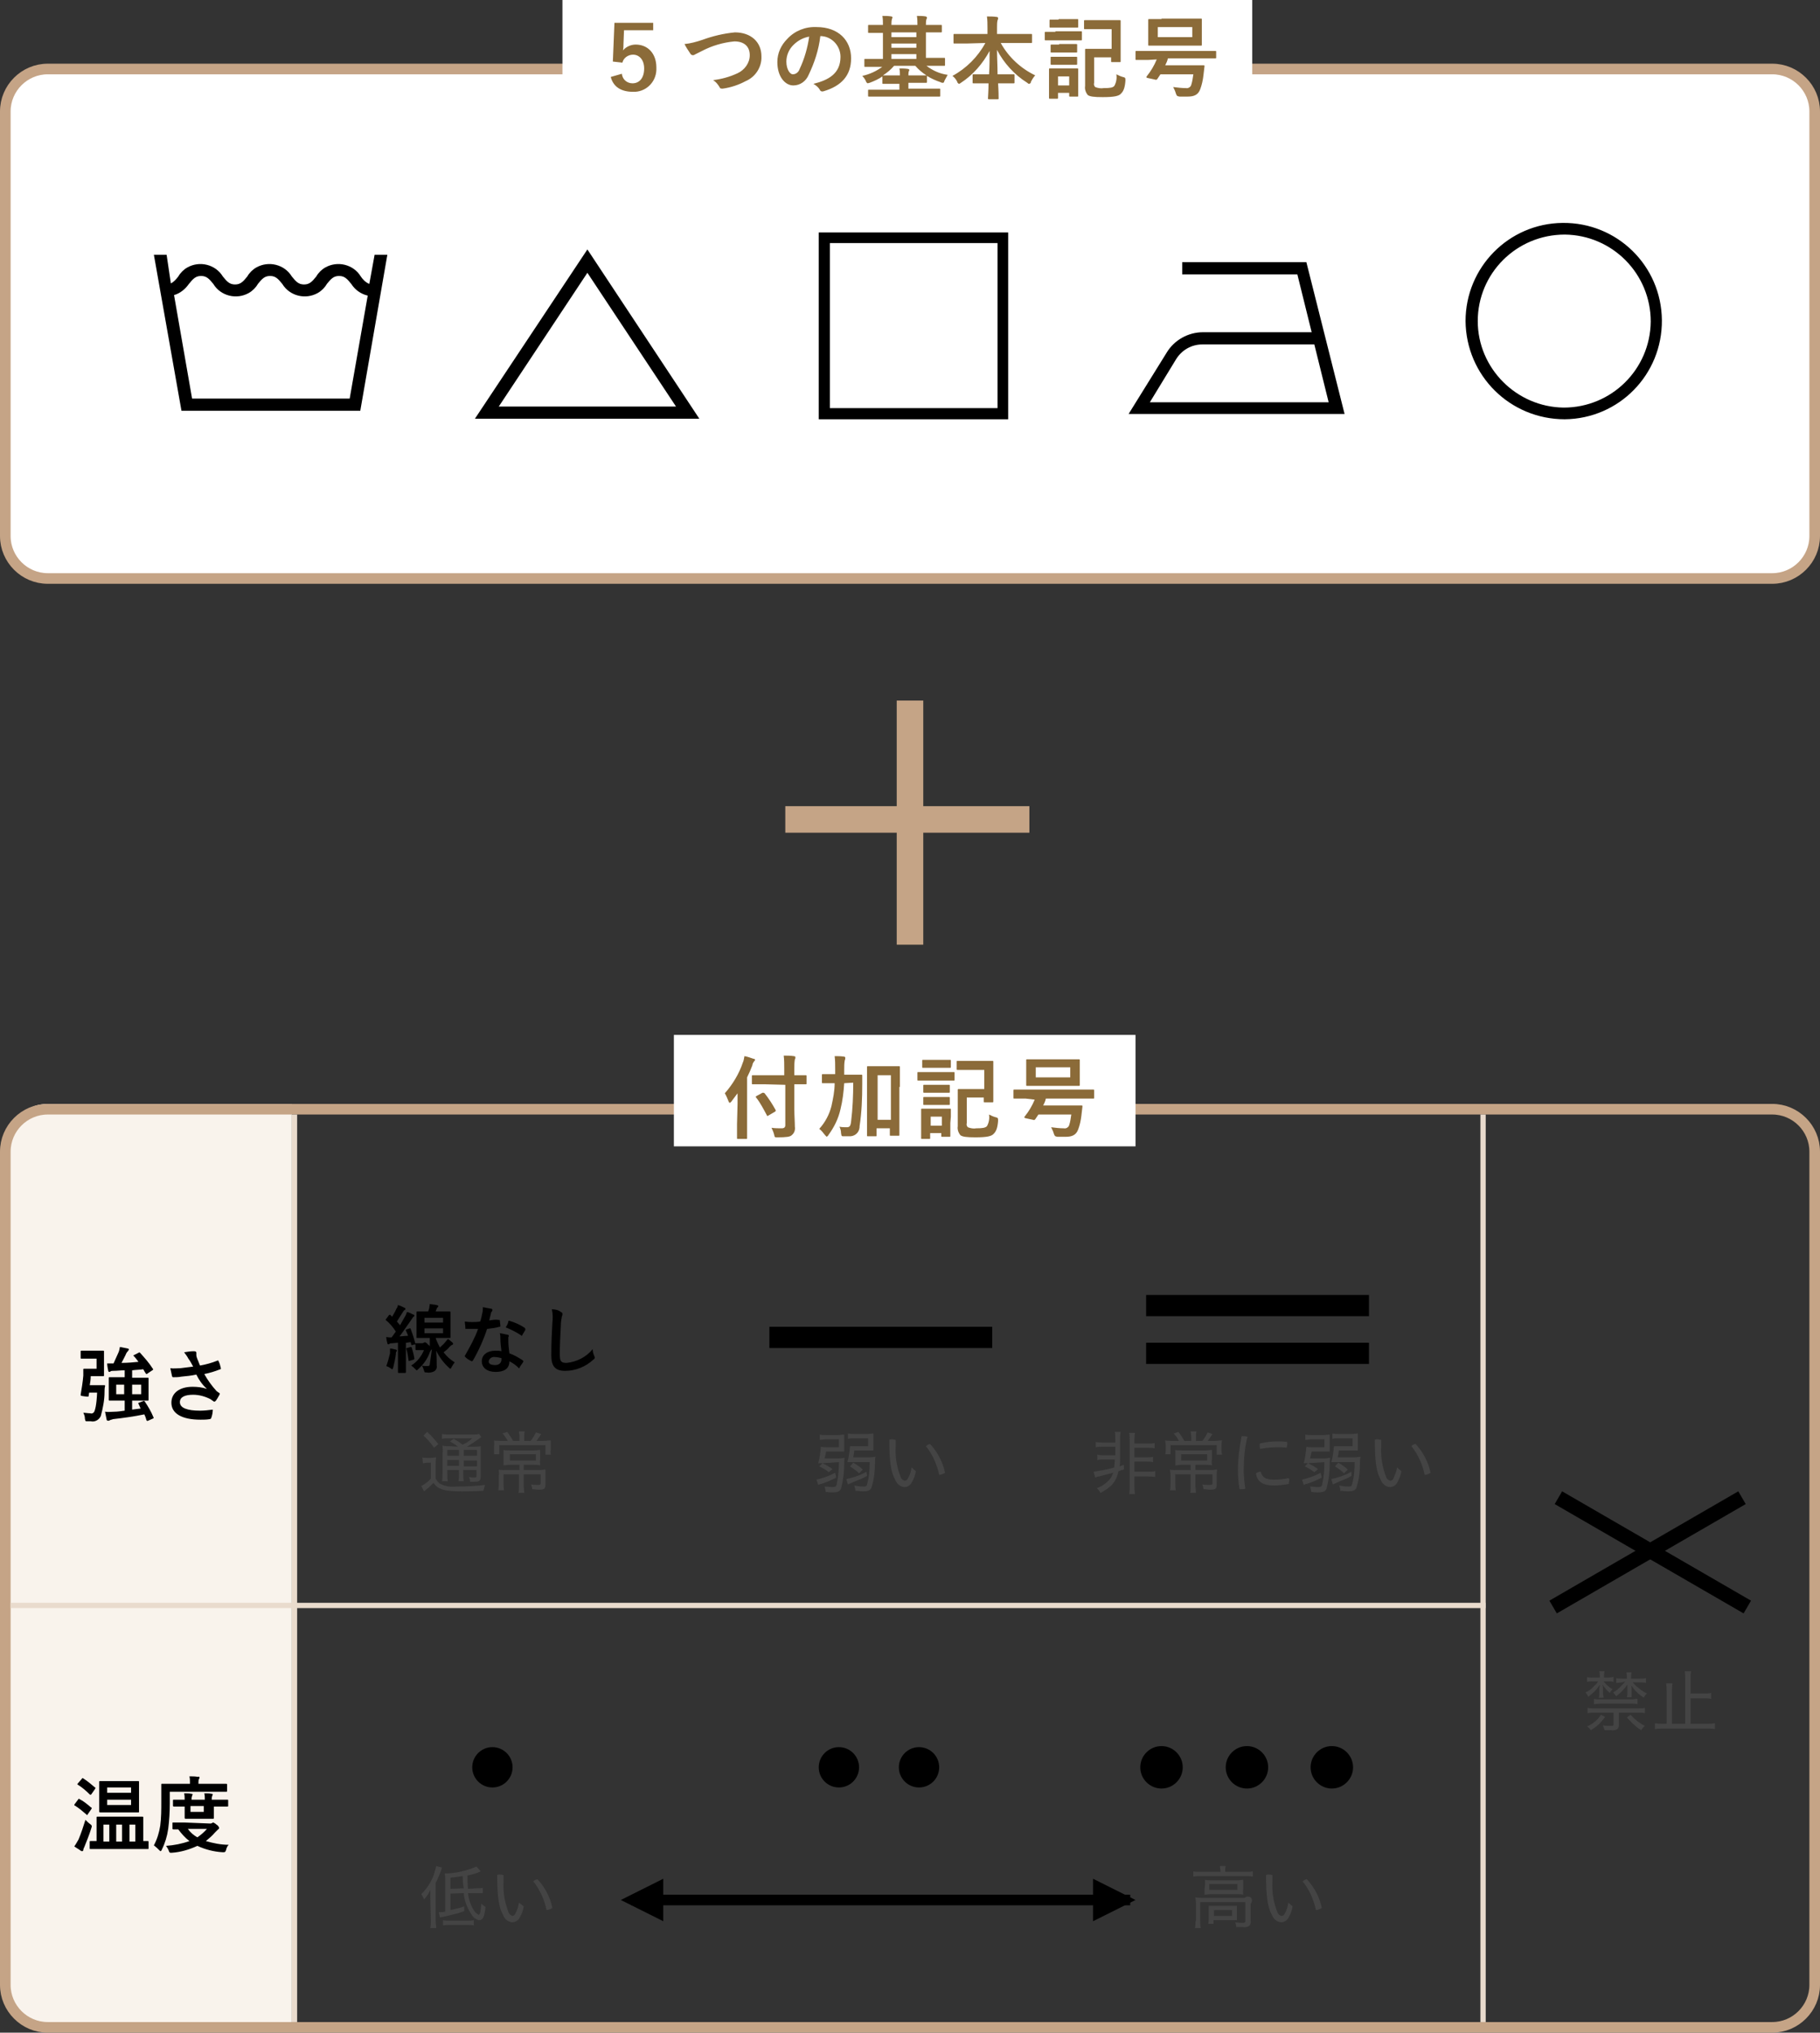 <svg id="img_laundry_06" xmlns="http://www.w3.org/2000/svg" viewBox="0 0 343 383"><rect x="0" y="0" width="343" height="383" fill="#333333" stroke="none"/><style>.st0{stroke:#c5a486;stroke-width:2}.st0,.st1{fill:#fff}.st2{fill:#8b6b39}.st3{fill:#c5a486}.st4{fill:#f9f3ec}.st5{fill:none;stroke:#c5a486;stroke-width:2}.st6{fill:#444}.st7{fill:#e9dbcd}</style><path id="長方形_1290" class="st0" d="M9 13h325c4.4 0 8 3.6 8 8v80c0 4.4-3.6 8-8 8H9c-4.4 0-8-3.6-8-8V21c0-4.4 3.6-8 8-8z"/><path id="長方形_1372" class="st1" d="M106 0h130v21H106z"/><path id="h2" class="st2" d="M123.1 4.3h-7.3l-.3 7.3 1.8.2c.2-.9 1.1-1.5 2-1.5 1.2 0 2.1 1 2.1 2.6 0 1.8-.9 2.8-2.2 2.8-1 0-1.9-.7-2-1.8l-2.1.6c.5 1.9 2 2.8 4.2 2.8 2.3.1 4.3-1.7 4.4-4.1v-.5c0-2.6-1.6-4.3-3.9-4.3-.9 0-1.8.4-2.4 1.1.1-.4.1-.8.1-1.2l.1-2.6h5.5V4.3zm5.9 4c.3.6.7 1.2 1.1 1.8.1.2.3.3.5.3s.3-.1.5-.2l1.2-.6c1.9-1 4-1.6 6.1-1.8 1.9 0 2.9 1 2.9 2.6 0 1.5-1 2.8-2.3 3.4-1.5.7-3 1.1-4.6 1.3.5.3.9.8 1.2 1.3.1.3.3.3.6.3 1.5-.2 3-.7 4.3-1.4 1.9-.8 3.1-2.7 3-4.7 0-2.7-2-4.5-5-4.5-2.1.2-4.2.7-6.1 1.4-1.2.4-2.3.7-3.4.8zm25.6-1.5c2.1 0 3.8 1.8 3.8 3.9 0 3.2-2.3 4.4-5.1 5.1.5.3.9.6 1.2 1.1.1.3.4.4.7.3 3.4-1 5.2-3 5.2-6.2 0-3.4-2.4-5.9-6.5-5.9-2.1-.1-4.1.7-5.5 2.2-1.2 1.2-1.9 2.7-1.9 4.4 0 2.8 1.5 4.4 3 4.4 1.3 0 2.4-.8 2.9-2 1.1-2.3 1.9-4.7 2.2-7.3zm-2.1.1c-.3 2.1-.9 4.2-1.8 6.1-.2.6-.7 1-1.3 1-.5 0-1.2-.9-1.2-2.4 0-1.2.5-2.3 1.3-3.1.9-.9 1.9-1.4 3-1.6zm13.9 5.6c-1.2.9-2.5 1.5-3.9 1.8.3.3.5.6.7 1 0 .2.2.3.3.4.1 0 .3-.1.4-.1.8-.3 1.7-.7 2.4-1.2v1.2c0 .2 0 .2.2.2h3v1.1h-5.7c-.2 0-.2 0-.2.2v.9c0 .2 0 .2.2.2H177c.2 0 .2 0 .2-.2v-1.1c0-.2 0-.2-.2-.2h-5.8v-1.1h3.3c.2 0 .2 0 .2-.2v-1.1c.8.5 1.7.9 2.6 1.2.1.1.3.1.4.1.2 0 .2-.1.3-.4.2-.4.4-.7.6-1.1-1.5-.2-2.8-.8-4-1.7h3.3c.2 0 .2 0 .2-.2v-1.1c0-.2 0-.2-.2-.2h-3.4V6.1h2.8c.2 0 .2 0 .2-.2v-1c0-.2 0-.2-.2-.2h-2.8c0-.4 0-.7.1-1.1.1-.1.1-.2.1-.3 0-.1-.1-.1-.2-.2-.6-.1-1.1-.1-1.7-.1.1.6.1 1.1.1 1.7H168c0-.4 0-.8.1-1.1 0-.1.1-.2.1-.3 0-.1-.1-.2-.2-.2-.6-.1-1.1-.1-1.7-.1.1.6.1 1.1.1 1.7h-2.6c-.2 0-.2 0-.2.2V6c0 .2 0 .2.2.2h2.6v4.9h-3.3c-.2 0-.2 0-.2.2v1.1c0 .2 0 .2.2.2h3.3v-.1zm0 1.7c.8-.5 1.5-1.1 2.1-1.8h4c.6.7 1.3 1.3 2.1 1.8h-3.4c0-.3 0-.6.1-.8 0-.1.1-.2.1-.2 0-.1-.1-.1-.2-.2-.6-.1-1.1-.1-1.7-.1.1.4.1.9.1 1.3h-3.2zm1.6-3.1v-.9h4.7v.9H168zm0-4.1v-.9h4.7V7H168zm0 2v-.8h4.7V9H168zm17.7-.9c-1.4 2.6-3.6 4.8-6.2 6.2.4.3.7.7.9 1.1 0 .2.2.3.3.4.1 0 .3-.1.4-.2 2.3-1.5 4.1-3.6 5.4-6 0 1.4 0 3-.1 4.4h-2.9c-.2 0-.2 0-.2.2v1.3c0 .2 0 .2.2.2h2.8c0 1.4-.1 2.5-.1 2.8 0 .2 0 .2.2.2h1.6c.2 0 .2 0 .2-.2 0-.3 0-1.4-.1-2.8h2.9c.2 0 .2 0 .2-.2v-1.3c0-.2 0-.2-.2-.2h-3c0-1.5-.1-3.2-.1-4.6 1.3 2.5 3.3 4.7 5.7 6.2.1.1.2.2.4.2.2-.1.3-.2.3-.4.2-.4.5-.9.8-1.2-2.7-1.3-5-3.4-6.5-6.1h5.7c.2 0 .2 0 .2-.2V6.6c0-.2 0-.2-.2-.2h-6.4V5.2c0-.5 0-1 .1-1.4.1-.1.1-.3.1-.4 0-.1-.1-.2-.2-.2-.6-.1-1.3-.1-1.9-.1.1.7.1 1.5.1 2.2v1.1h-6.2c-.2 0-.2 0-.2.2V8c0 .2 0 .2.2.2h2.2l3.6-.1zm23.8-2.6v3.7h-4.8c-.2 0-.2 0-.2.2v6.8c-.1.6.1 1.2.5 1.7.4.3 1.2.4 2.8.4 2.2 0 3.1-.2 3.5-.7.4-.4.7-1 .8-2.4 0-.5 0-.6-.5-.7-.4-.1-.8-.3-1.2-.5.1.7 0 1.5-.4 2.2-.3.3-.7.4-2 .4-.5.1-1.1 0-1.6-.2-.2-.2-.3-.5-.2-.8v-4.8h3.2v.7c0 .2 0 .2.2.2h1.4c.2 0 .2 0 .2-.2V4c0-.2 0-.2-.2-.2h-6.5c-.2 0-.2 0-.2.2v1.3c0 .2 0 .2.2.2h5zm-6.3 8.9v-1.3c0-.2 0-.2-.2-.2h-5.1c-.2 0-.2 0-.2.2v5.3c0 .2 0 .2.2.2h1.3c.2 0 .2 0 .2-.2v-.9h2.1v.5c0 .2 0 .2.2.2h1.3c.2 0 .2 0 .2-.2v-3.6zm-1.7 0v1.7h-2.1v-1.7h2.1zM198.9 6h-1.8c-.2 0-.2 0-.2.2v1.2c0 .2 0 .2.2.2h6.6c.2 0 .2 0 .2-.2V6.1c0-.2 0-.2-.2-.2h-4.8zm.6-2.3H198c-.2 0-.2 0-.2.2V5c0 .2 0 .2.2.2h5c.2 0 .2 0 .2-.2V3.8c0-.2 0-.2-.2-.2h-3.5zm.1 7h-1.4c-.2 0-.2 0-.2.2V12c0 .2 0 .2.2.2h4.6c.2 0 .2 0 .2-.2v-1.1c0-.2 0-.2-.2-.2h-3.2zm0-2.3h-1.4c-.2 0-.2 0-.2.2v1.1c0 .2 0 .2.2.2h4.6c.2 0 .2 0 .2-.2V8.5c0-.2 0-.2-.2-.2h-3.2zm18.4 2.8c-.5 1.2-1.1 2.2-1.9 3.2-.1.2-.1.2.2.3l1.4.3c.2.1.3 0 .4-.1l.6-.9h6.2c-.1.7-.2 1.4-.4 2-.1.4-.6.7-1 .6-.8 0-1.6-.1-2.4-.2.2.4.4.8.5 1.2.2.5.2.5.7.6h1.5c1.2 0 2-.3 2.4-1.4.3-.8.5-1.7.6-2.6l.2-1.7c0-.2 0-.2-.2-.2h-7.2c.2-.4.4-.8.5-1.3h8.9c.2 0 .2 0 .2-.2v-1c0-.2 0-.2-.2-.2h-14.8c-.2 0-.2 0-.2.2v1.3c0 .2 0 .2.2.2h2.1l1.7-.1zm.9-7.6h-2.3c-.2 0-.2 0-.2.2v4.6c0 .2 0 .2.2.2h9.7c.2 0 .2 0 .2-.2V3.7c0-.2 0-.2-.2-.2h-7.4zm5.8 3.4h-6.5V5.1h6.5V7z"/><path id="シェイプ_1415" d="M67.9 77.4L73 48h-2.4l-1 5.5c-.7-.3-1.2-.8-1.6-1.4-1.4-2.3-4.4-3-6.7-1.7-.7.4-1.3 1-1.7 1.7-.8 1-1.3 1.5-2.3 1.5s-1.5-.5-2.3-1.5c-1.4-2.3-4.4-3-6.7-1.7-.7.4-1.3 1-1.7 1.7-.8 1-1.3 1.5-2.3 1.5s-1.5-.5-2.3-1.5c-1.4-2.3-4.4-3-6.7-1.7-.7.4-1.3 1-1.7 1.7-.4.5-.8 1-1.4 1.3l-.8-5.4H29l5.2 29.4h33.7zM35.6 53.5c.8-1 1.3-1.5 2.3-1.5s1.5.5 2.3 1.5c1.4 2.3 4.4 3 6.7 1.7.7-.4 1.3-1 1.7-1.7.8-1 1.3-1.5 2.3-1.5s1.5.5 2.3 1.5c1.4 2.3 4.4 3 6.7 1.7.7-.4 1.3-1 1.7-1.7.8-1 1.3-1.5 2.3-1.5s1.5.5 2.3 1.5c.7 1.1 1.8 1.9 3.1 2.2l-3.4 19.4H36.2l-3.4-19.5c1.1-.3 2.1-1.1 2.8-2.1z"/><path id="シェイプ_1415-2" d="M110.7 47L89.5 78.9h42.3L110.7 47zm0 4.4l16.7 25.2H94l16.7-25.2z"/><path id="シェイプ_1415-3" d="M190 43.8h-35.7V79H190V43.8zm-2 33.1h-31.6V45.8H188v31.1z"/><path id="シェイプ_1416" d="M246.2 49.4h-23.4v2.3h21.7l2.7 10.9h-20.5c-2.8 0-5.4 1.5-6.8 3.8L212.7 78h40.7l-7.2-28.6zm-24.5 18.2c1.1-1.7 2.9-2.7 4.9-2.7h21.1l2.7 10.9h-33.7l5-8.2z"/><path id="シェイプ_1415-4" d="M294.9 79c10.2-.1 18.4-8.4 18.3-18.7-.1-10.2-8.4-18.4-18.7-18.3-10.2.1-18.3 8.4-18.3 18.5.1 10.3 8.4 18.5 18.7 18.5zm0-34.8c9 .1 16.2 7.4 16.2 16.4-.1 9-7.4 16.2-16.4 16.2-8.9-.1-16.2-7.4-16.2-16.3 0-9 7.3-16.3 16.4-16.3z"/><path id="長方形_1300" class="st3" d="M148 151.9h46v5h-46z"/><path id="長方形_1300-2" class="st3" d="M169 132h5v46h-5z"/><path id="長方形_1290-2" class="st4" d="M9 208h46v174H9c-4.4 0-8-3.6-8-8V216c0-4.4 3.6-8 8-8z"/><path id="長方形_1290-3" class="st5" d="M9 209h325c4.4 0 8 3.6 8 8v157c0 4.4-3.6 8-8 8H9c-4.4 0-8-3.6-8-8V217c0-4.4 3.6-8 8-8z"/><path id="長方形_1372-2" class="st1" d="M127 195h87v21h-87z"/><path id="h2-2" class="st2" d="M148 204.4v7.6c0 .4-.2.6-.7.6-.5 0-1.3 0-1.9-.1.2.4.4.9.5 1.3.1.5.1.5.6.5 1.7 0 2.4-.1 2.7-.4.5-.4.7-1 .6-1.6 0-.9-.1-2.1-.1-3.3v-4.7h2.1c.2 0 .2 0 .2-.2v-1.3c0-.2 0-.2-.2-.2h-2.1v-1.3c0-.6 0-1.1.1-1.7.1-.1.1-.2.1-.4 0-.1-.1-.2-.3-.2-.6-.1-1.2-.1-1.9-.1.1.8.1 1.6.1 2.4v1.3h-5.9c-.2 0-.2 0-.2.2v1.3c0 .2 0 .2.2.2h2.3l3.8.1zm-9.1 7.4v2.6c0 .2 0 .2.2.2h1.5c.2 0 .2 0 .2-.2V203c.4-.8.7-1.5 1-2.3 0-.3.2-.5.3-.7.1-.1.2-.2.2-.3 0-.1-.1-.2-.3-.2-.6-.2-1.1-.4-1.7-.5-.1.4-.1.8-.3 1.2-.7 2.1-1.9 4.1-3.4 5.8.3.5.5 1 .7 1.5 0 .1.1.2.2.3.1 0 .2-.1.3-.2.4-.5.8-1.1 1.2-1.6v2l-.1 3.8zm7.1-2.3c.2-.1.2-.2.2-.3-.6-1.1-1.3-2.2-2.1-3.2-.1-.1-.2-.1-.3-.1h-.1l-1.1.6c-.2.1-.2.2-.1.3.8 1 1.4 2.2 2 3.3 0 .1.1.1.1.2.1 0 .1-.1.2-.1l1.2-.7zm23.6-4.7v-3.7c0-.2 0-.2-.2-.2h-5.8c-.2 0-.2 0-.2.2v12.8c0 .2 0 .2.2.2h1.4c.2 0 .2 0 .2-.2v-1.3h2.5v1.2c0 .2 0 .2.2.2h1.4c.2 0 .2 0 .2-.2v-9zm-1.7-2.2v8.4h-2.5v-8.4h2.5zm-7.1 1.4c0 2.4-.1 4.9-.4 7.3-.1.9-.3 1.1-.8 1.1s-.9 0-1.4-.1c.2.4.3.8.3 1.2.1.6.1.6.5.6h.9c1.1.1 2-.6 2.1-1.7v-.2c.4-2.6.5-5.3.5-7.9v-1.6c0-.2 0-.2-.2-.2h-3.2v-1c0-.6 0-1.1.1-1.7.1-.2.1-.3.1-.5 0-.1-.1-.2-.2-.2-.6-.1-1.2-.1-1.8-.1.1.8.1 1.6.1 2.4v1h-2.3c-.2 0-.2 0-.2.2v1.3c0 .2 0 .2.2.2h2.2c0 1.5-.3 2.9-.6 4.3-.4 1.6-1.2 3.1-2.3 4.3.4.3.8.8 1.1 1.2l.3.3c.1-.1.3-.2.3-.3 1.1-1.5 1.9-3.1 2.3-4.9.4-1.6.6-3.3.7-4.9l1.7-.1zm24.7-2.5v3.7h-4.8c-.2 0-.2 0-.2.2v6.8c-.1.6.1 1.2.5 1.7.4.3 1.2.4 2.8.4 2.2 0 3.1-.2 3.5-.7.4-.4.7-1 .8-2.4 0-.5 0-.6-.5-.7-.4-.1-.8-.3-1.2-.5.1.7 0 1.5-.4 2.2-.3.3-.8.4-2 .4-.5.1-1.1 0-1.6-.2-.2-.2-.3-.5-.2-.8v-4.8h3.2v.7c0 .2 0 .2.2.2h1.4c.2 0 .2 0 .2-.2v-7.4c0-.2 0-.2-.2-.2h-6.5c-.2 0-.2 0-.2.2v1.3c0 .2 0 .2.2.2h5v-.1zm-6.3 8.9v-1.3c0-.2 0-.2-.2-.2h-5.2c-.2 0-.2 0-.2.2v5.3c0 .2 0 .2.2.2h1.3c.2 0 .2 0 .2-.2v-.9h2.1v.5c0 .2 0 .2.2.2h1.3c.2 0 .2 0 .2-.2v-2.4l.1-1.2zm-1.7 0v1.7h-2.1v-1.7h2.1zm-2.6-8.4h-1.8c-.2 0-.2 0-.2.2v1.2c0 .2 0 .2.2.2h6.6c.2 0 .2 0 .2-.2v-1.2c0-.2 0-.2-.2-.2h-4.8zm.6-2.3H174c-.2 0-.2 0-.2.2v1.1c0 .2 0 .2.2.2h5c.2 0 .2 0 .2-.2v-1.1c0-.2 0-.2-.2-.2h-3.5zm.1 7h-1.4c-.2 0-.2 0-.2.2v1.1c0 .2 0 .2.2.2h4.6c.2 0 .2 0 .2-.2v-1.1c0-.2 0-.2-.2-.2h-3.2zm0-2.3h-1.4c-.2 0-.2 0-.2.2v1.1c0 .2 0 .2.2.2h4.6c.2 0 .2 0 .2-.2v-1.1c0-.2 0-.2-.2-.2h-3.2zm19.4 2.8c-.5 1.2-1.1 2.2-1.9 3.2-.1.2-.1.2.2.3l1.4.3c.2.1.3 0 .4-.1l.6-.9h6.2c-.1.7-.2 1.4-.4 2-.1.4-.6.7-1 .6-.8 0-1.6-.1-2.4-.2.2.4.4.8.5 1.2.2.5.2.5.7.6h1.5c1.2 0 2-.3 2.4-1.4.3-.8.5-1.7.6-2.6l.2-1.7c0-.2 0-.2-.2-.2h-7.2c.2-.4.4-.8.5-1.3h8.9c.2 0 .2 0 .2-.2v-1.3c0-.2 0-.2-.2-.2h-14.8c-.2 0-.2 0-.2.2v1.3c0 .2 0 .2.2.2h2.1l1.7.2zm.9-7.6h-2.3c-.2 0-.2 0-.2.2v4.6c0 .2 0 .2.2.2h9.7c.2 0 .2 0 .2-.2v-4.6c0-.2 0-.2-.2-.2h-7.4zm5.8 3.4h-6.5v-1.9h6.5v1.9z"/><path id="p_line-height:1.6" class="st6" d="M84.8 272.5c-.5 0-.9 0-1.4-.1 0 .5.1 1 0 1.4v4c0 .4 0 .9-.1 1.3h1.1c-.1-.4-.1-.9-.1-1.3v-.8h2.2v.7c0 .5 0 .9-.1 1.4h1c-.1-.5-.1-.9-.1-1.4v-.7h2.5v1c0 .3 0 .4-.3.4-.4 0-.7 0-1.1-.1.1.3.2.6.2.9h.7c1.1 0 1.3-.2 1.3-1.1v-5.6c-.5.1-.9.1-1.4.1H88c.8-.5 1.6-1 2.4-1.6.1-.1.2-.2.3-.2l-.4-.6c-.4.1-.9.1-1.3.1h-4.3c-.5 0-.9 0-1.4-.1v.9c.4-.1.9-.1 1.3-.1H89c-.5.5-1.1.9-1.8 1.2-.7-.5-1-.7-1.7-1.1l-.7.5c.5.3 1.1.6 1.5 1l-1.5-.1zm2.6.7h2.5v1.1h-2.5v-1.1zm-.9 0v1.1h-2.2v-1.1h2.2zm-2.2 1.9h2.2v1.1h-2.2v-1.1zm5.6 1.2h-2.5v-1.1h2.5v1.1zm-10.1-5.8c.8.7 1.5 1.5 2 2.3l.8-.7c-.6-.8-1.3-1.6-2.1-2.3l-.7.7zm-.1 5.2c.3 0 .6-.1.8-.1h.7v3c-.5.6-1.1 1-1.8 1.4l.5 1c.2-.1.2-.2.4-.3.2-.2.2-.2.5-.4l.9-.9c.3.4.6.8 1.1 1 .8.4 1.7.6 4.1.6 1.2 0 2.9 0 4.2-.1.1-.4.2-.7.3-1.1-1.7.2-3.5.3-5.3.3-1 .1-2 0-2.9-.4-.5-.2-.8-.6-1.1-1.1V276c0-.5 0-.9.1-1.4-.3 0-.6.1-1 .1h-.7c-.3 0-.6 0-.9-.1l.1 1.1zm18.2-4.2h-1.2c-.3-.6-.7-1.1-1.1-1.7l-.9.3c.4.4.7.9 1 1.4h-1.3c-.4 0-.9 0-1.3-.1 0 .4.1.7 0 1.1v1.5h1v-1.7h8.7v1.8h1c0-.3-.1-.5 0-.8v-1.9c-.5 0-.9.1-1.4.1h-1.3c.3-.4.6-.8.9-1.3l-1-.3c-.3.6-.6 1.1-1 1.6h-1.2v-.9c0-.3 0-.6.1-.9h-1.1c0 .3.1.6.1.9v.9zm0 4.5v1h-2.7c-.4 0-.8 0-1.2-.1 0 .4.1.7 0 1.1v1.5c0 .4 0 .9-.1 1.3H95c-.1-.4-.1-.8-.1-1.3v-1.7h2.9v2.2c0 .5 0 .9-.1 1.3h1.1c0-.4-.1-.9-.1-1.3v-2.2h3.2v1.7c0 .2-.1.3-.5.3s-.9 0-1.3-.1c.1.3.2.6.2.9.6 0 .8.1 1.2.1 1.1 0 1.3-.2 1.3-1v-2.8c-.4 0-.8.1-1.2.1h-2.9v-1h1.8c.4 0 .8 0 1.3.1 0-.3-.1-.7 0-1.1v-1.8c-.3 0-.7.1-1.2.1h-4.5c-.4 0-.9 0-1.2-.1v2.9c.4 0 .8-.1 1.2-.1h1.8zm3.1-2v1.2h-4.9V274h4.9z"/><path id="低い" class="st6" d="M87.4 356.7c.1 1.5.7 2.9 1.5 4.1.3.5.8.9 1.4 1 .7 0 1-.6 1.2-2.5-.3-.2-.6-.4-.8-.6-.1 1.3-.2 2.1-.5 2.1-.5-.3-.9-.7-1.1-1.2-.5-.9-.8-1.9-.9-2.9H91v-1c-.4.1-.8.1-1.2.1l-1.6.1c-.1-.8-.1-1.7-.1-2.5.9-.2 1.7-.4 2.5-.8l-.8-.9c-1.9.8-3.9 1.3-6 1.3.1.4.1.8.1 1.2v6c-.4.1-.8.1-1.2.1l.2 1c.2-.1.3-.1.5-.1 1.4-.3 2.7-.6 4.1-1.1v-.9c-.8.3-1.7.5-2.6.7v-3.1l2.5-.1zm-2.5-.8v-2.1c1-.1 1.5-.2 2.3-.3 0 1.2.1 1.7.2 2.3l-2.5.1zm-3.7 5.9c0 .5 0 1-.1 1.5h1.1c0-.5-.1-1-.1-1.5v-7c.5-1 .9-1.9 1.2-2.9l-1.1-.3c-.1.6-.3 1.2-.5 1.8-.5 1.3-1.3 2.5-2.3 3.5.2.3.4.6.5 1 .5-.5.9-1.1 1.2-1.8v1.5l.1 4.2zm2.3 1c.4-.1.8-.1 1.2-.1h3.4c.4 0 .8 0 1.2.1v-1c-.4.1-.8.1-1.2.1h-3.6c-.4 0-.7 0-1-.1v1zm14.3-4.3c-.1.7-.3 1.4-.7 2.1-.1.2-.3.4-.5.4-.4-.1-.7-.4-.8-.8-.7-1.8-1-3.7-.9-5.6v-1.3c-.2 0-.4-.1-.7-.1-.2 0-.3 0-.5.1 0 4 .3 6.1 1.1 7.5.3.8.9 1.3 1.7 1.4.6 0 1.1-.3 1.4-.8.4-.7.7-1.4.8-2.2l-.9-.7zm2.7-4c1.3 1.6 2.1 3.5 2.5 5.4.4 0 .8-.2 1.1-.4-.4-2-1.4-3.9-2.8-5.4-.2 0-.5.1-.8.4z"/><path id="高い" class="st6" d="M229.9 352.7h-3.7c-.4 0-.9 0-1.3-.1v1c.4-.1.8-.1 1.3-.1h8.6c.4 0 .9 0 1.3.1v-1c-.4.1-.9.1-1.3.1h-3.9v-.2c0-.3 0-.6.1-.9h-1.1c0 .3.1.6.1.9v.2zM227 356v1c.4 0 .8-.1 1.2-.1h4.9c.4 0 .8 0 1.2.1 0-.3-.1-.7 0-1v-1.8c-.4 0-.7.1-1.1.1h-4.9c-.4 0-.8 0-1.2-.1v1l-.1.8zm.9-1h5.3v1.1h-5.3V355zm-2.6 7c0 .4 0 .9-.1 1.3h1.1c-.1-.4-.1-.9-.1-1.3v-3.6h8.5v3.6c0 .2-.1.3-.4.3-.5 0-1 0-1.5-.1.1.3.2.6.2.9h1.2c.4.1.8 0 1.2-.2.2-.2.4-.6.3-.9v-3.3c.3-.3.3-.8.1-1.1-.3-.3-.8-.3-1.1-.1l-.1.1h-8c-.4 0-.8 0-1.3-.1 0 .4.1.8.1 1.1v3.4h-.1zm7.8-2v-.9h-5.3v2.3c0 .4 0 .7-.1 1.1h1v-.7h4.4V360zm-4.3-.1h3.4v1.1h-3.4v-1.1zm14-1.4c-.1.7-.3 1.4-.7 2.1-.1.2-.3.4-.6.4-.4-.1-.7-.4-.8-.8-.7-1.8-1-3.7-.9-5.6v-1.3c-.2 0-.4-.1-.7-.1-.2 0-.3 0-.5.1 0 4 .3 6.1 1.1 7.5.3.8.9 1.3 1.7 1.4.6 0 1.1-.3 1.4-.8.4-.7.7-1.4.8-2.2l-.8-.7zm2.7-4c1.3 1.6 2.1 3.5 2.5 5.4.4 0 .8-.2 1.1-.4-.4-2-1.4-3.9-2.8-5.4-.2 0-.5.1-.8.4z"/><path id="禁止" class="st6" d="M306.3 316.8c-.2.3-.5.6-.8.9-.4.5-1 .9-1.5 1.2.2.2.4.4.6.7.8-.6 1.5-1.3 2.1-2.2v1.5c0 .3 0 .6-.1.9h.9v-1.4c0-.3 0-.6-.1-.9.6 1 1.5 1.8 2.4 2.4.1-.3.3-.6.6-.8-.7-.3-1.3-.8-1.9-1.3-.3-.2-.5-.5-.8-.8h1.3c.4 0 .8 0 1.2.1v-.9c-.4.1-.8.1-1.2.1h-1.6v-.3c0-.3 0-.6.1-.9h-1c.1.3.1.6.1.9v.3h-.9c-.4 0-.7 0-1.1-.1v.9c.4 0 .7-.1 1.1-.1l.6-.2zm-3.3 0c.4 0 .7 0 1.1.1v-.9c-.4 0-.7.1-1.1.1h-.7v-.3c0-.3 0-.6.1-.9h-1c.1.3.1.6.1.9v.3h-1.3c-.4 0-.8 0-1.1-.1v.9c.4-.1.7-.1 1.1-.1h1c-.2.3-.3.5-.6.7-.5.6-1.1 1.1-1.8 1.4.2.2.4.5.5.8.9-.6 1.7-1.4 2.2-2.3 0 .3-.1.6-.1.9v.7c0 .3 0 .6-.1.9h.9c0-.3-.1-.6-.1-.9v-.7c0-.3 0-.6-.1-.9.4.6.9 1.2 1.4 1.6.1-.3.3-.5.5-.7-.7-.4-1.2-.9-1.7-1.5h.8zm1.1 6v2.1c0 .3-.1.3-.5.3-.5 0-1 0-1.5-.1l.3.9h1.2c.4.1.8 0 1.2-.2.2-.2.3-.4.3-.7v-2.4h3.6c.4 0 .9 0 1.3.1v-1c-.4.1-.9.1-1.3.1h-8.2c-.4 0-.9 0-1.3-.1v1c.4-.1.9-.1 1.3-.1h3.6zm4.5-2.7c-.4 0-.8.1-1.2.1h-5.8c-.4 0-.8 0-1.2-.1v1c.4 0 .8-.1 1.2-.1h5.8c.4 0 .8 0 1.2.1v-1zm-6.9 3c-.6 1-1.5 1.7-2.6 2.2.3.2.5.4.7.7 1.1-.6 2-1.5 2.7-2.5l-.8-.4zm4.9.5c.8.9 1.7 1.8 2.7 2.4.2-.3.4-.6.7-.8-1-.5-1.9-1.2-2.7-2.1l-.7.5zm12 1.2V320h2.5c.5 0 .9 0 1.4.1V319c-.5.1-.9.1-1.4.1h-2.5v-2.8c0-.5 0-.9.1-1.4h-1.2c.1.5.1.9.1 1.4v8.5h-2.5v-6.2c0-.5 0-.9.1-1.4H314c.1.5.1.9.1 1.4v6.2h-.7c-.5 0-1 0-1.5-.1v1.1c.5-.1 1-.1 1.5-.1h8.4c.5 0 1 0 1.4.1v-1.1c-.5.1-1 .1-1.4.1h-3.2z"/><path id="弱い" class="st6" d="M158.1 275.5c0 1.4-.1 2.7-.4 4.1 0 .4-.3.6-.7.6h-.1c-.5 0-1-.1-1.5-.1.1.3.2.7.2 1 .6.1.9.1 1.3.1 1 0 1.4-.2 1.6-.7.4-1.5.6-3.1.6-4.7 0-.7 0-.8.1-1.1-.3 0-.7.1-1.1.1h-2.7c.1-.4.2-.7.3-1.3h3.4v-3.2c-.4 0-.7.1-1.1.1h-2.3c-.4 0-.8 0-1.2-.1v1c.4 0 .8-.1 1.1-.1h2.5v1.5h-2.2c-.4 0-.8 0-1.2-.1-.1 1-.2 2.1-.5 3.1h.9l3-.2zm-1.2 1.3c-.6-.4-1.2-.8-1.9-1.1l-.6.6c.7.3 1.3.7 1.8 1.1l.7-.6zm7-1.3c0 1.4-.1 2.8-.5 4.2-.1.4-.3.4-.8.4s-1.1-.1-1.6-.2c.1.3.2.7.2 1 .4 0 1 .1 1.4.1.9 0 1.3-.1 1.6-.6.5-1.5.7-3.1.7-4.7 0-.4 0-.8.1-1.2-.4 0-.7.1-1.1.1h-3.1c.1-.5.1-.5.2-1.3h3.6v-3.2c-.4 0-.7.1-1.1.1H161c-.4 0-.8 0-1.2-.1v1c.4-.1.8-.1 1.1-.1h2.7v1.5h-3.4c-.1 1-.2 2-.5 3h4.2zm-3.7.8c.6.4 1.2.8 1.7 1.3l.7-.7c-.5-.5-1.1-.9-1.8-1.3l-.6.7zm-2.8 1.2c-1.1.6-2.3 1-3.5 1.3l.3 1c.2-.1.4-.2.6-.2.9-.3 1.9-.7 2.8-1.2l-.2-.9zm5.9-.2c-1.2.7-2.5 1.1-3.8 1.4l.3 1c.3-.1.6-.3 1.4-.6.8-.3 1.5-.6 2.2-1l-.1-.8zm8.5-.8c-.1.7-.3 1.4-.7 2.1-.1.2-.3.4-.6.4-.4-.1-.7-.4-.8-.8-.7-1.8-1-3.7-.9-5.6v-1.3c-.2 0-.4-.1-.7-.1-.2 0-.3 0-.5.1 0 4 .3 6.1 1.1 7.5.3.8.9 1.3 1.7 1.4.6 0 1.1-.3 1.4-.8.4-.7.7-1.4.8-2.2l-.8-.7zm2.7-4c1.3 1.6 2.1 3.5 2.5 5.4.4 0 .8-.2 1.1-.4-.4-2-1.4-3.9-2.8-5.4-.2 0-.5.1-.8.4z"/><path id="非常に弱い" class="st6" d="M210.2 272.6v1.6H208c-.4 0-.8 0-1.2-.1v1c.4-.1.8-.1 1.2-.1h2.1c0 .5-.1 1-.1 1.5-1.3.4-2.6.6-3.9.8l.3 1.1c.2-.1.5-.2.7-.2 1.8-.5 2-.5 2.7-.7-.2.6-.5 1.1-.9 1.5-.6.6-1.3 1.1-2.2 1.4.3.3.5.5.7.9 2.1-1.1 3-2.2 3.4-4.1.6-.2.6-.2 1-.3v-.9l-.8.3c.1-.6.1-1.3.1-1.9v-3.2c0-.5 0-1 .1-1.4h-1.1c.1.5.1 1 .1 1.4v.6h-2.5c-.4 0-.8 0-1.2-.1v1c.4-.1.8-.1 1.2-.1h2.5zm3.6 5.6h2.6c.4 0 .8 0 1.3.1v-1.1c-.4.1-.8.1-1.3.1h-2.6v-1.9h2.3c.4 0 .8 0 1.2.1v-1c-.4.1-.8.1-1.2.1h-2.3v-1.8h2.6c.4 0 .8 0 1.2.1v-1c-.4.1-.8.1-1.2.1h-2.6v-.5c0-.5 0-1 .1-1.5h-1.1c.1.5.1 1 .1 1.5v8.5c0 .5 0 1-.1 1.5h1.1c-.1-.5-.1-1-.1-1.5v-1.8zm10.6-6.7h-1.2c-.3-.6-.7-1.1-1.1-1.7l-.9.3c.4.4.7.9 1 1.4h-1.3c-.4 0-.9 0-1.3-.1 0 .4.1.7.1 1.1v.7c0 .3 0 .5-.1.8h1v-1.7h8.7v1.8h1c0-.3-.1-.5-.1-.8v-.7c0-.4 0-.8.1-1.2-.5 0-.9.1-1.4.1h-1.3c.3-.4.6-.8.9-1.3l-.9-.3c-.3.6-.6 1.1-1 1.6h-1.2v-.9c0-.3 0-.6.1-.9h-1.1c0 .3.1.6.1.9v.9h-.1zm0 4.5v1h-2.7c-.4 0-.8 0-1.2-.1 0 .4.1.7.1 1.1v1.5c0 .4 0 .9-.1 1.3h1.1c-.1-.4-.1-.8-.1-1.3v-1.7h2.9v2.2c0 .4 0 .9-.1 1.3h1.1c0-.4-.1-.9-.1-1.3v-2.2h3.2v1.7c0 .2-.1.3-.6.3-.4 0-.9 0-1.3-.1.1.3.2.6.2.9.6 0 .8.1 1.2.1 1.1 0 1.3-.2 1.3-1V278c0-.4 0-.8.1-1.1-.4 0-.8.1-1.2.1h-2.9v-1h1.8c.4 0 .8 0 1.3.1 0-.3-.1-.7 0-1.1v-1.8c-.3 0-.7.1-1.2.1h-4.5c-.4 0-.9 0-1.2-.1v2.9c.4 0 .8-.1 1.2-.1h1.7zm3.1-2v1.2h-4.9V274h4.9zm15.4 4.5c-.9.2-1.8.3-2.8.3-1.6 0-2.2-.4-2.5-1.5-.3 0-.6.1-.9.3.2 1.5 1.2 2.3 3.3 2.3 1 0 1.9-.1 2.9-.3v-.3c.1-.2.1-.5 0-.8zm-5.5-6.5v.3c0 .2 0 .5.1.7 1.1-.2 2.2-.3 3.3-.3.6 0 1.1 0 1.7.1 0-.2.1-.5.1-.7v-.4c-.6-.1-1.2-.1-1.8-.1-1.2 0-2.3.1-3.4.4zm-3.4-1.4c-.4 2.1-.7 4.2-.7 6.3 0 1.2.1 2.5.3 3.7h.3c.3 0 .5 0 .8-.1-.2-1.2-.3-2.4-.3-3.6 0-2.1.2-4.2.7-6.2-.4-.1-.8-.1-1.1-.1zm15.6 4.9c0 1.4-.1 2.7-.4 4.1 0 .4-.3.6-.7.6h-.1c-.5 0-1-.1-1.5-.1.1.3.2.7.2 1 .6.1.9.1 1.3.1 1 0 1.4-.2 1.6-.7.4-1.5.6-3.1.6-4.7 0-.7 0-.8.1-1.1-.4 0-.7.1-1.1.1h-2.7c.1-.4.2-.9.3-1.3h3.4v-3.2c-.4 0-.7.1-1.1.1h-2.3c-.4 0-.8 0-1.2-.1v1c.4 0 .8-.1 1.1-.1h2.5v1.5h-2.2c-.4 0-.8 0-1.2-.1-.1 1-.2 2.1-.5 3.1h.9l3-.2zm-1.2 1.3c-.6-.4-1.2-.8-1.9-1.1l-.6.6c.7.3 1.3.7 1.8 1.1l.7-.6zm6.9-1.3c0 1.4-.1 2.8-.5 4.2-.1.4-.3.4-.8.4s-1.1-.1-1.6-.2c.1.3.2.7.2 1 .4 0 1 .1 1.4.1.9 0 1.3-.1 1.6-.6.5-1.5.7-3.1.7-4.7 0-.4 0-.8.1-1.2-.4 0-.7.1-1.1.1h-3.2c.1-.4.2-.9.2-1.3h3.6v-3.2c-.4 0-.7.1-1.1.1h-2.5c-.4 0-.8 0-1.2-.1v1c.4-.1.8-.1 1.1-.1h2.7v1.5h-3.5c-.1 1-.2 2-.5 3h4.4zm-3.7.8c.6.4 1.2.8 1.7 1.3l.7-.7c-.5-.5-1.1-.9-1.8-1.3l-.6.7zm-2.7 1.2c-1.1.6-2.3 1-3.5 1.3l.3 1c.2-.1.4-.2.6-.2.9-.3 1.9-.7 2.8-1.2l-.2-.9zm5.8-.2c-1.2.7-2.5 1.1-3.8 1.4l.3 1c.3-.1.6-.3 1.3-.6.8-.3 1.5-.6 2.2-1v-.8zm8.6-.8c-.1.7-.4 1.4-.7 2.1-.1.2-.3.4-.6.4-.4-.1-.7-.4-.8-.8-.7-1.8-1-3.7-.9-5.6v-1.3c-.2 0-.4-.1-.7-.1-.2 0-.3 0-.5.1 0 4 .3 6.1 1.1 7.5.3.8.9 1.3 1.7 1.4.6 0 1.1-.3 1.4-.8.4-.7.7-1.4.8-2.2l-.8-.7zm2.7-4c1.3 1.6 2.1 3.5 2.5 5.4.4 0 .8-.2 1.1-.4-.4-2-1.4-3.9-2.8-5.4-.3 0-.6.1-.8.4z"/><path id="線なし" d="M81 257c0 .3-.1.4-.5.4-.3 0-.7 0-1-.1.2.3.3.6.4.9.1.4.1.4.5.4.5.1 1 0 1.4-.2.4-.2.6-.7.5-1.1 0-.8 0-1.6-.1-2.8.6 1.2 1.4 2.3 2.4 3.2.1.1.2.2.3.2.1-.1.2-.2.2-.3.2-.3.4-.7.6-.9-.8-.5-1.5-1.1-2.1-1.9.4-.3.8-.6 1.1-1 .2-.2.3-.3.5-.4.1 0 .2-.1.2-.2s-.1-.2-.2-.3c-.3-.2-.5-.5-.8-.6-.2.2-.3.4-.5.6-.3.4-.7.7-1 1-.3-.6-.6-1.2-.8-1.8h2.6c.1 0 .2 0 .2-.1v-4.7c0-.1 0-.2-.2-.2h-2.6c.1-.2.1-.3.2-.5 0-.1.1-.2.2-.3.1-.1.1-.1.1-.2s0-.1-.3-.2c-.4-.1-.9-.1-1.3-.2 0 .3-.1.5-.1.8-.1.2-.1.4-.2.6h-2c-.1 0-.2 0-.2.2v4.7c0 .1 0 .1.2.1H81v1.6c-.1-.2-.2-.3-.4-.4-.1-.2-.3-.3-.5-.4-.1 0-.1 0-.2.1-.1 0-.2.1-.3.1h-1.4s.1-.1 0-.2c-.2-.8-.5-1.7-.8-2.5-.1-.1-.1-.2-.2-.1l-.6.2c-.2.1-.2.1-.1.2.1.3.3.6.4 1-.6 0-1.1.1-1.6.1.7-.9 1.4-2 2.2-3.1.1-.2.3-.4.4-.6.1 0 .2-.1.2-.2s-.1-.2-.2-.2c-.4-.2-.8-.4-1.2-.5-.1.3-.2.6-.4.9-.3.5-.6 1.1-.9 1.6l-.6-.7c.4-.6.8-1.3 1.2-1.9.1-.1.1-.2.3-.3.1 0 .1-.1.1-.2s-.1-.2-.2-.2c-.4-.2-.8-.4-1.2-.5-.1.3-.1.5-.3.7-.2.5-.5 1-.8 1.5l-.3-.3c-.1-.1-.1-.1-.3 0l-.5.7c-.1 0-.1.1-.1.2s0 .1.1.1c.7.6 1.3 1.3 1.8 2.1-.3.4-.5.7-.8 1.1-.3 0-.7 0-1-.1 0 .4.1.8.2 1.2 0 .1.1.2.2.2s.1 0 .2-.1c.2-.1.3-.1.5-.1l1.1-.1v5.5c0 .1 0 .2.2.2h1.1c.1 0 .2 0 .2-.2V253c.3 0 .6-.1.9-.1l.1.4c0 .2.1.2.3.1l.5-.1v.9c0 .1 0 .2.2.2h1.4c-.5 1.2-1.3 2.2-2.4 2.9.3.2.5.4.7.6l.3.3c.1 0 .2-.1.3-.2 1-.9 1.8-2 2.2-3.2.1-.2.2-.4.3-.5.1 0 .1-.1.1-.1L81 257zm2.5-5.8H80v-.9h3.5v.9zm-3.5-2.9h3.5v.9H80v-.9zm-7.2 9.1c.3.1.5.2.8.4.1.1.2.1.3.2.1 0 .1-.1.2-.3.2-.8.4-1.7.5-2.5 0-.2 0-.4.1-.5 0-.1.1-.1.1-.2s-.1-.2-.2-.2c-.4-.1-.7-.2-1.1-.2v.9c-.2.8-.4 1.6-.7 2.4zm3.9-3.4c-.2.1-.2.1-.1.2.2.7.3 1.4.4 2.1 0 .1 0 .2.2.1l.7-.2c.2-.1.2-.1.2-.2-.1-.7-.3-1.4-.5-2.1-.1-.1-.1-.1-.2-.1l-.7.2zm17.8.6c-.4-.1-.7-.1-1.1-.1-1.6 0-2.6.8-2.6 2s1 2 2.6 2 2.6-.6 2.6-2c.6.3 1.2.7 1.7 1.2 0 .1.1.1.1.1.1 0 .1 0 .1-.1.2-.4.5-.7.7-1.1.1-.1 0-.2-.1-.3-.8-.5-1.6-1-2.5-1.3-.1-.8-.2-1.6-.2-2.4v-.6c0-.1.1-.2.1-.3 0-.1-.1-.2-.2-.2l-1.5-.3c.1.3.1.7.1 1 0 .7.1 1.5.2 2.4zm0 1.3v.3c0 .6-.5 1-1.1 1h-.1c-.8 0-1.2-.2-1.2-.7.1-.6.7-.9 1.2-.8.4 0 .8.1 1.2.2zm-2.3-7.1c.1-.4.2-.9.3-1.2 0-.2.1-.4.2-.5.1-.1.1-.2.1-.3 0-.1-.1-.2-.2-.2-.5-.1-1.1-.2-1.6-.3 0 .4 0 .8-.1 1.1-.1.5-.2 1-.4 1.6-.5.1-1.1.1-1.6.1-.4 0-.7 0-1.3-.1 0 .4.1.8.1 1.2 0 .2 0 .2.2.2h2.2c-.6 1.7-1.5 3.3-2.4 4.9 0 0-.1.1-.1.2s0 .1.1.2c.3.3.6.5 1 .7.1 0 .1.1.2.1s.1-.1.2-.1c1.1-1.9 2-3.9 2.7-6 .9-.1 1.6-.2 2.3-.4.1 0 .2 0 .2-.1 0-.4-.1-.8-.1-1.1 0-.1-.1-.1-.2-.1-.6-.1-1.2 0-1.8.1zm3.1 1.3c1 .4 2 .9 2.9 1.5l.1.1c.1 0 .1 0 .1-.1.2-.3.4-.7.6-1v-.2c0-.1-.1-.1-.1-.2-.9-.6-1.8-1-2.8-1.3-.1-.1-.2 0-.3 0v.1c0 .2-.2.7-.5 1.1zm8.7-3.4c.2.8.2 1.7.1 2.6-.1 1.7-.2 3.7-.2 6.1 0 2.1.8 2.9 2.6 2.9 2 0 3.9-.8 5.3-2.1.2-.1.3-.3.3-.4 0-.1-.1-.2-.1-.3-.2-.4-.3-.9-.3-1.3-1.2 1.5-3 2.4-4.9 2.6-1.1 0-1.3-.3-1.3-1.7 0-1.8.1-3.3.2-5.4 0-.6.1-1.1.2-1.7.1-.1.1-.3.1-.5 0-.1-.1-.2-.3-.3-.5-.4-1.1-.5-1.7-.5z"/><path id="シェイプ_1270" d="M187 250h-42v4h42v-4z"/><path id="シェイプ_1270-2" d="M258 244h-42v4h42v-4z"/><path id="シェイプ_1270-3" d="M258 253h-42v4h42v-4z"/><path id="シェイプ_1273" d="M251 329c-2.2 0-4 1.8-4 4s1.8 4 4 4 4-1.8 4-4-1.8-4-4-4zm-16 0c-2.2 0-4 1.8-4 4s1.8 4 4 4 4-1.8 4-4-1.8-4-4-4zm-16.1 0c-2.2 0-4 1.8-4 4s1.8 4 4 4 4-1.8 4-4-1.8-4-4-4z"/><path id="シェイプ_1273-2" d="M173.2 329.2c-2.1 0-3.8 1.7-3.8 3.8 0 2.1 1.7 3.8 3.8 3.8 2.1 0 3.8-1.7 3.8-3.8 0-2.1-1.7-3.8-3.8-3.8zm-15.1 0c-2.1 0-3.8 1.7-3.8 3.8 0 2.1 1.7 3.8 3.8 3.8 2.1 0 3.8-1.7 3.8-3.8 0-2.1-1.7-3.8-3.8-3.8z"/><circle id="シェイプ_1273-3" cx="92.8" cy="333" r="3.8"/><path id="長方形_1283" d="M119 357h94v2h-94z"/><path id="シェイプ_920" d="M125 362l-8-4 8-4v8z"/><path id="シェイプ_920-2" d="M206 354l8 4-8 4v-8z"/><path id="長方形_1369" class="st7" d="M55 210h1v171h-1z"/><path id="長方形_1369-2" class="st7" d="M279 210h1v171h-1z"/><path id="長方形_1369-3" class="st7" d="M2 302h278v1H2z"/><path id="温度" d="M25.7 348.4h2.1c.2 0 .2 0 .2-.2v-1.1c0-.2 0-.2-.2-.2H27v-4.4c0-.2 0-.2-.2-.2h-8.4c-.2 0-.2 0-.2.2v4.4h-1.1c-.2 0-.2 0-.2.2v1.1c0 .2 0 .2.2.2h8.6zm-.2-4.6v3.2h-1.1v-3.2h1.1zm-6 3.2v-3.2h1.1v3.2h-1.1zm2.4 0v-3.2H23v3.2h-1.1zm-1.1-11.4h-1.9c-.2 0-.2 0-.2.2v5.5c0 .1 0 .2.2.2H26c.2 0 .2 0 .2-.2v-5.5c0-.2 0-.2-.2-.2h-5.2zm3.9 4.5h-4.5v-1h4.5v1zm0-3.3v1h-4.5v-1h4.5zM14 347.9c.4.3.8.5 1.2.8.1.1.2.1.3.1.1 0 .2-.1.2-.2 0-.2.1-.4.2-.6.4-1 .9-2.2 1.3-3.5 0-.1.1-.2.1-.4s-.2-.3-.3-.4c-.3-.2-.6-.5-.9-.8-.4 1.3-.8 2.5-1.3 3.7-.3.5-.5.9-.8 1.3zm.7-11.9c-.1.1-.1.1-.1.2s.1.1.1.1c.8.5 1.5 1.1 2.2 1.8.1.1.2.1.3 0l.7-1c0-.1.1-.1.1-.2s0-.1-.1-.1c-.7-.6-1.4-1.2-2.2-1.7-.1-.1-.2-.1-.3.1l-.7.8zm-.6 3.9s-.1.1-.1.2 0 .1.1.1c.8.5 1.5 1.1 2.2 1.7l.1.1c.1 0 .1-.1.1-.1l.7-1c0-.1.1-.1.1-.2s0-.1-.1-.1c-.7-.6-1.4-1.2-2.2-1.6-.1-.1-.2-.1-.3.1l-.6.8zm20.6 3.5h-2c-.2 0-.2 0-.2.2v.9c0 .1 0 .2.2.2h.9c.6.8 1.3 1.6 2.1 2.2-1.4.5-2.9.8-4.4.9.2.3.4.6.5.9.1.3.2.4.3.4h.3c1.6-.1 3.3-.6 4.8-1.3 1.5.7 3.1 1.1 4.7 1.2h.3c.2 0 .3-.1.4-.4.1-.4.2-.7.5-1-1.5 0-2.9-.3-4.3-.7.6-.5 1.2-1 1.7-1.6l.6-.6c.1 0 .2-.2.2-.3-.1-.3-.3-.5-.5-.6-.2-.2-.4-.3-.6-.4-.1 0-.1 0-.2.1-.1 0-.2.1-.3.1l-5-.2zm4.3 1.2c-.5.6-1.1 1.1-1.8 1.6-.7-.4-1.3-.9-1.8-1.6H39zm-7-7h10.6c.2 0 .2 0 .2-.2v-1.1c0-.1 0-.2-.2-.2h-5.2v-.2c0-.2 0-.5.1-.7.1-.1.1-.2.1-.3 0-.1-.1-.2-.3-.1-.5-.1-1-.1-1.6-.1.1.4.1.8.1 1.2v.2h-5.2c-.2 0-.2 0-.2.2v3.2c0 1.5 0 3-.2 4.5-.2 1.3-.6 2.6-1.2 3.7.4.3.7.6 1 .9.1.1.2.2.3.2.1-.1.2-.2.2-.3.6-1.2 1-2.5 1.2-3.9.2-1.6.3-3.2.3-4.8v-2.2zm7.9 1.5c0-.2 0-.5.1-.7 0-.1.1-.2.1-.3 0-.1-.1-.1-.2-.1-.4-.1-1-.1-1.4-.1.1.4.1.8.1 1.2h-2.5c0-.2 0-.5.1-.7 0-.1.1-.2.1-.3 0-.1-.1-.1-.2-.1-.4-.1-1-.1-1.4-.1.1.4.1.8.1 1.2h-2c-.2 0-.2 0-.2.2v.9c0 .1 0 .2.2.2h2v2.1c0 .1 0 .2.2.2h5.1c.2 0 .2 0 .2-.2v-2.1h2.5c.2 0 .2 0 .2-.2v-.9c0-.2 0-.2-.2-.2h-2.9zm-1.5 2.3h-2.5v-1.1h2.5v1.1z"/><path id="強さ" d="M26.5 265.4l-1.6.2v-1.7h2.9c.2 0 .2 0 .2-.2v-3.9c0-.2 0-.2-.2-.2h-2.9v-1.4c.7-.1 1.4-.1 2.1-.2.2.3.3.6.5.8 0 .1.1.1.1.1.1 0 .1 0 .2-.1l.9-.6c.2-.1.2-.2.1-.3-.7-1.1-1.5-2-2.4-3-.1-.1-.2-.1-.3 0l-.8.4c-.2.1-.2.1-.1.2.3.3.6.7.9 1.1-.9.1-2.1.2-3.2.2.3-.6.7-1.3.9-1.8.1-.2.2-.3.3-.4.1-.1.1-.2.2-.3 0-.1-.1-.2-.2-.2l-1.5-.3c-.1.4-.1.7-.3 1.1-.3.7-.6 1.3-.9 2h-1.2c0 .4.1.9.2 1.4 0 .1.1.2.2.2s.2 0 .2-.1c.2-.1.4-.1.6-.1.7 0 1.3-.1 2.1-.1v1.3h-2.8c-.2 0-.2 0-.2.2v4c0 .2 0 .2.2.2h2.8v1.9c-.7.1-1.4.2-1.9.2-.6 0-1.2.1-1.8 0l.3 1.5c0 .1.1.2.3.2.1 0 .2 0 .3-.1.2-.1.4-.1.6-.2 1.8-.2 4-.5 5.9-.9.2.4.3.7.4 1.1.1.1.1.2.3.1l.9-.4c.2-.1.2-.1.1-.3-.4-1-1-2-1.6-2.9-.1-.1-.1-.2-.3-.1l-.8.3c-.2.1-.2.1-.1.2l.4.9zm.1-2.7h-1.7v-1.8h1.7v1.8zm-4.7 0v-1.8h1.5v1.8h-1.5zm-5-1.6c.1-.6.2-1.2.2-1.8h2.3c.2 0 .2 0 .2-.2v-4.4c0-.2 0-.2-.2-.2h-4c-.2 0-.2 0-.2.2v1.1c0 .2 0 .2.2.2h2.8v1.9h-2.3c-.1 0-.2 0-.2.1v1.2c-.1 1.2-.3 2.4-.5 3.6 0 .2 0 .2.7.3.8.1.8.1.8-.1l.1-.6h1.5c-.1 2.4-.4 3.4-.6 3.7-.2.2-.4.3-.7.2-.4 0-.9-.1-1.3-.1.2.4.3.7.3 1.1.1.5.1.5.4.5h.7c.8.2 1.6-.3 1.9-1 .4-1.5.7-3 .7-4.5 0-.3 0-.8.1-1.1 0-.2 0-.2-.2-.2h-2.7v.1zm19.5-3.6l-2.4.3c-.6 0-1.3.1-1.9 0 .1.5.2.9.3 1.4 0 .1.1.3.2.3.4 0 1.1 0 1.5-.1 1.1-.1 2-.2 2.9-.4.5 1 1.1 1.9 2 2.7-.9-.3-1.8-.4-2.7-.4-2.5 0-4 1.2-4 3 0 2 1.9 3.2 5.5 3.2.6 0 1.1 0 1.7-.1.1 0 .3-.1.3-.2.2-.5.3-1.1.3-1.6-.8.1-1.6.2-2.4.2-2.4 0-3.8-.5-3.8-1.6 0-1 1-1.4 2.5-1.4 1.1 0 2.2.3 3.2.8.2.1.4.3.6.4.1.1.1.1.2.1s.2-.1.3-.2c.2-.3.4-.6.6-1 .1-.1.1-.2.1-.3 0-.1-.1-.2-.2-.2-.1-.1-.3-.2-.4-.3-.9-1-1.7-2.1-2.3-3.2 1-.2 2-.5 3-.9.1 0 .2-.1.1-.2v-.1c-.1-.4-.2-.8-.4-1.2-.1-.2-.1-.2-.3-.1-1 .4-2.1.7-3.2.9-.2-.4-.3-.8-.5-1.2-.1-.3-.2-.5-.2-.8v-.4c0-.2-.1-.3-.5-.3-.6 0-1.2.1-1.8.2.3.4.6.8.8 1.2.4.5.6 1 .9 1.5z"/><path id="シェイプ_1270-4" d="M327.6 281L292 301.6l1.4 2.4 35.6-20.6-1.4-2.4z"/><path id="シェイプ_1270-5" d="M294.4 281l35.6 20.6-1.4 2.4-35.6-20.6 1.4-2.4z"/></svg>